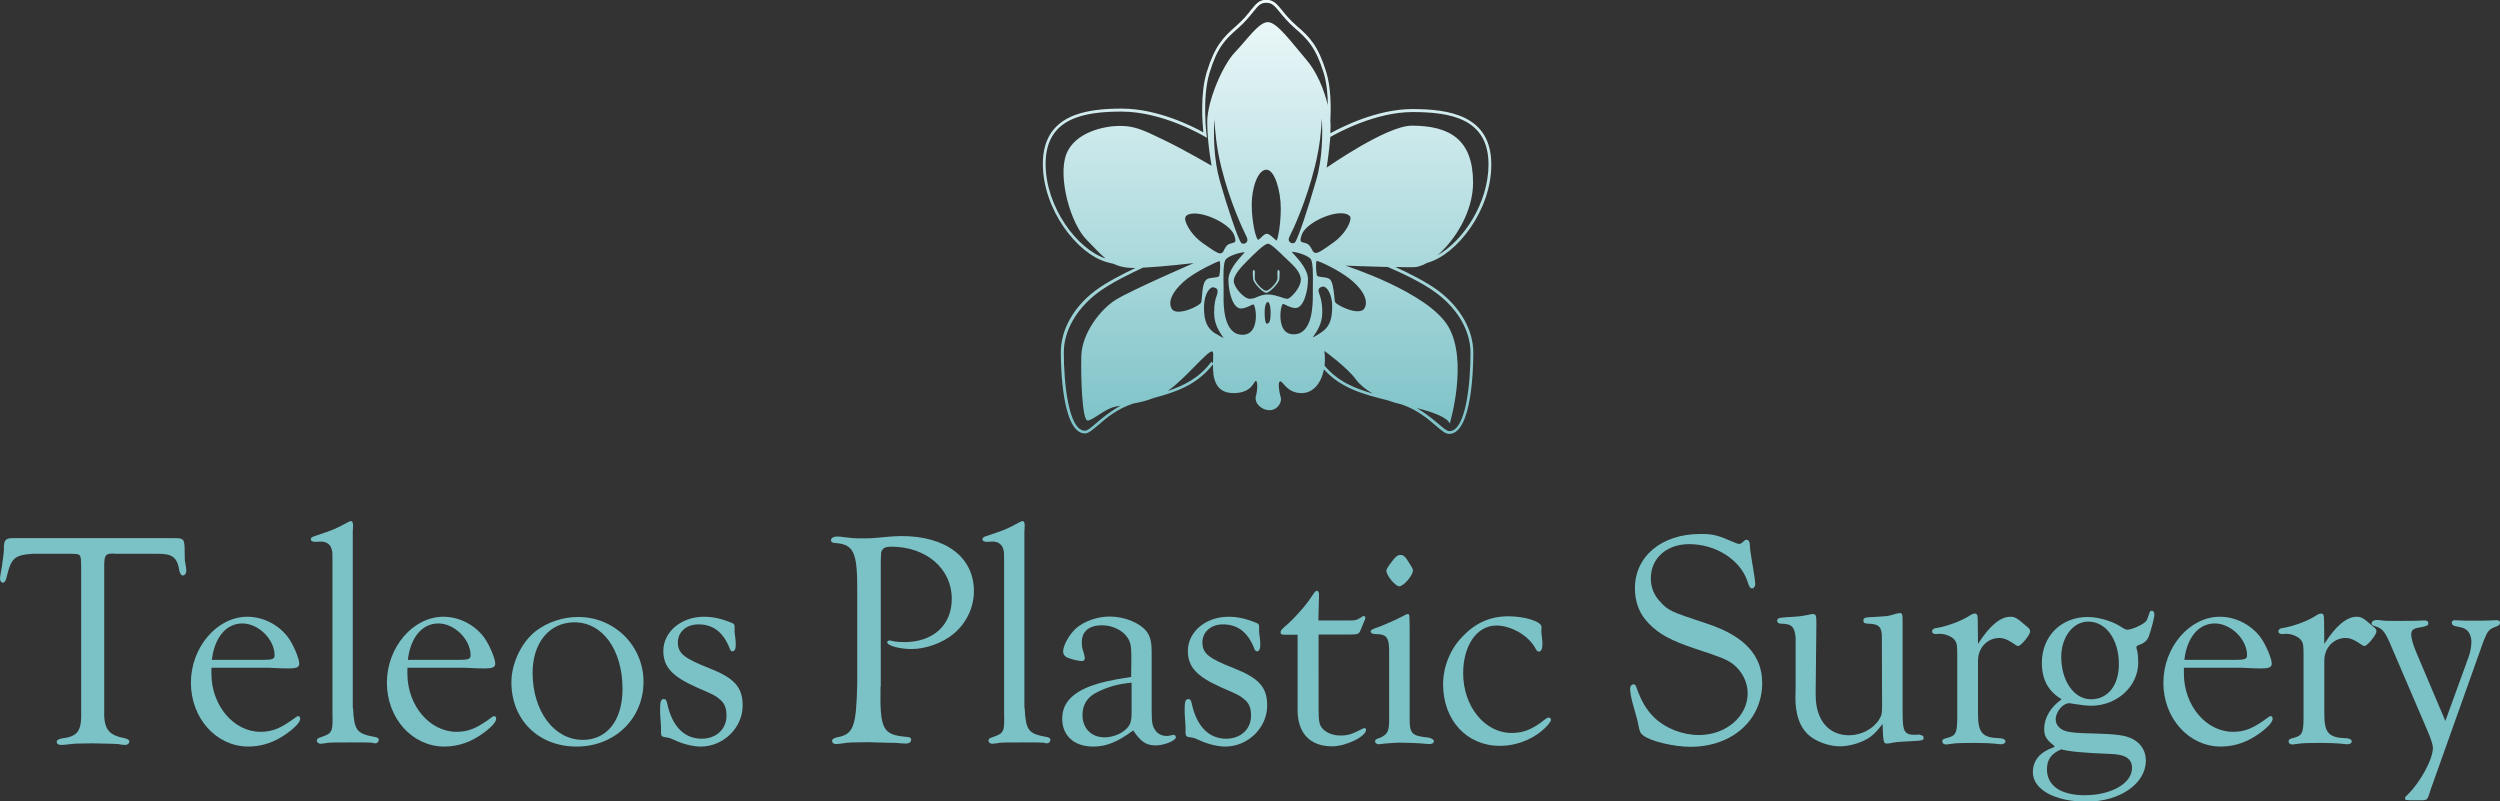 <?xml version="1.0" encoding="utf-8" ?>
<svg enable-background="new 0 0 1084.3 347.5" viewBox="0 0 1084.3 347.5" xmlns="http://www.w3.org/2000/svg" xmlns:xlink="http://www.w3.org/1999/xlink"><rect x="0" y="0" width="1084.3" height="347.5" fill="#333333" stroke="none"/><linearGradient id="a" gradientTransform="matrix(194.605 0 0 -188.3 -61372.086 75270.359)" gradientUnits="userSpaceOnUse" x1="318.192" x2="318.192" y1="398.736" y2="399.736"><stop offset="0" stop-color="#7bc2c7"/><stop offset="1" stop-color="#f0fafb"/></linearGradient><g fill="#7bc2c7"><path d="m49.6 240.1c-3.7-.1-4.3.5-4.4 4.7v60.5 2.3c-.3 8.4 1.7 11.2 8.6 12.5 1.6.4 2.3.8 2.3 1.5 0 .8-.8 1.5-1.7 1.5-.7 0-1.7-.1-3.3-.4-1.3-.1-2.3-.1-10.8-.3-7.7.1-7.8.1-9.3.3-2.3.3-4 .4-4.4.4-1.2 0-2-.5-2-1.3s.7-1.2 2.1-1.5c7.2-.9 8.8-3.2 8.5-12.4v-1.9-60.5c-.1-5.1-.1-5.2-3.9-5.3h-17.2c-7.8.5-9.3 1.9-11.2 10-.4 1.7-.9 2.5-1.7 2.5-.7 0-1.2-.8-1.2-1.9 0-.5.3-2.1.8-4.9.4-2.8.9-6.5.9-7.7-.1-3.7.5-4.7 3.5-4.8h69.8c4.9 0 5.1.1 5.1 6.6 0 1.7 0 3.2.3 4.3.3 1.5.4 2.8.4 3.3 0 1.1-.7 2-1.5 2-.7 0-1.1-.7-1.5-2-.9-6-3.2-7.6-10-7.4h-18.2z"/><path d="m91.7 291.3v1.1c.1 13.7 9.7 25 21.3 25 5.2 0 8.8-1.5 15.3-6.3.4-.4.8-.5 1.1-.5.4 0 .8.5.8 1.1 0 1.3-1.6 3.3-5.2 6-5.5 4.1-11.2 6.1-17.3 6.1-13.8 0-24.9-12.2-24.9-27.7 0-15.3 11.3-28.6 24.5-28.6 6.9 0 13.6 3.5 17.7 9 2.3 3.2 4.8 9.2 4.8 11.3 0 1.6-1.2 2.1-4.4 2.1-3.1 0-3.1 0-9.2-.3h-24.5zm22.2-5.1c4.3 0 5.2-.4 5.2-2 0-6.9-7-13.8-14-13.8s-12.1 6.1-13.2 15.8z"/><path d="m153.1 307c.5 9.8 1.6 11.2 9.3 12.6 1.3.1 1.9.7 1.9 1.3 0 .8-.7 1.5-1.5 1.5-.3 0-.9-.1-1.6-.3l-3.5-.1h-4.7c-6.4 0-10.9 0-11.4.3-1.2.1-2.3.3-2.5.3-.9 0-1.7-.7-1.7-1.3 0-.8.5-1.2 1.9-1.6 4.9-1.7 5.1-2.3 4.9-10.4v-1.7-64.8c0-3.1 0-3.2-.3-4.4-.4-2.1-2.3-3.5-4.4-3.5-.3 0-1.1 0-2.3.1h-.5c-1.2 0-1.9-.4-1.9-1.2 0-.5.5-.9 1.7-1.3 8.5-2.8 9-3.1 14.4-6 .5-.3 1.1-.5 1.3-.5.7 0 1.1 1.1.9 2.7l-.1 2.1v76.2z"/><path d="m176.7 291.3v1.1c.1 13.7 9.7 25 21.3 25 5.2 0 8.8-1.5 15.3-6.3.4-.4.8-.5 1.1-.5.4 0 .8.5.8 1.1 0 1.3-1.6 3.3-5.2 6-5.5 4.1-11.2 6.1-17.3 6.1-13.8 0-24.9-12.2-24.9-27.7 0-15.3 11.3-28.6 24.5-28.6 6.9 0 13.6 3.5 17.7 9 2.3 3.2 4.8 9.2 4.8 11.3 0 1.6-1.2 2.1-4.4 2.1-3.1 0-3.1 0-9.2-.3h-24.5zm22.2-5.1c4.3 0 5.2-.4 5.2-2 0-6.9-7-13.8-14-13.8s-12.1 6.1-13.2 15.8z"/><path d="m279.1 295.7c0 16-12.5 28.1-29 28.1-16.6 0-28.3-11.6-28.3-27.9 0-8.2 4.4-17.4 10.6-22.2 5.1-3.9 11.8-6.1 18.2-6.1 15.9-.1 28.5 12.5 28.5 28.1zm-48.1-3.9c0 16.6 9.3 29.1 21.8 29.1 10.5 0 17.2-8.5 17.2-22.1 0-16.9-8.6-28.9-20.9-28.9-10.9.1-18.1 8.9-18.1 21.9z"/><path d="m286.4 310.7c-.1-1.2-.1-2.4-.1-3.2 0-3.2.4-4.3 1.6-4.3.8 0 1.2.5 1.5 2 2.1 9.8 7.4 15.2 14.9 15.2 6.3 0 10.8-4.1 10.8-10 0-3.5-.9-5.6-3.3-7.4-1.9-1.5-1.9-1.5-9.7-4.9-10.5-4.7-14.4-8.8-14.4-15.8 0-8.2 7.7-14.8 17.6-14.8 4 0 7.6.8 12.2 2.7.8.3 1.1.7 1.1 1.6v2.3c.1.4.1 1.5.4 3.3.1.7.1 1.7.1 2.3 0 1.9-.5 2.8-1.5 2.8-.5 0-.9-.5-1.3-1.7-2.7-6.6-7-10-13.4-10-5.2 0-8.9 3.3-8.9 7.8 0 4.8 2.7 6.9 13.6 11.2s14.5 8.2 14.5 16.2c0 9.7-8.4 17.8-18.2 17.8-3.5 0-8.1-1.2-12-3.1-.9-.4-1.6-.7-1.9-.7l-1.7-.3c-1.6-.3-1.7-.4-1.6-4.3z"/><path d="m381.9 297.8c-.3 18.6.9 20.9 11.3 21.8 1.5.1 2 .4 2 1.3s-.9 1.6-2.3 1.6c-.8 0-2.4-.1-4.4-.3-1.2 0-2.4 0-12-.3-7.3.1-8.4.1-10.1.4-1.9.3-3.2.4-3.9.4-.9 0-1.6-.5-1.6-1.3s.7-1.3 2.1-1.6c7.2-1.3 8.4-4.5 8.8-23.5v-39.3c.1-17.4-1.3-20.9-9.7-21.5-1.2-.1-1.7-.5-1.7-1.2 0-.9 1.1-1.6 2.7-1.6.7 0 2 .1 3.2.3 2.9.4 4.3.5 6.9.5 4.3 0 4.9 0 12-.7 1.6-.1 3.5-.3 5.7-.3 19.4 0 31.5 9.2 31.5 23.9 0 7-3.2 13.8-8.8 18.5-4.8 4-12.2 6.6-18.2 6.6-5.3 0-10.6-1.5-10.6-2.9 0-.5.4-.8 1.1-.8.3 0 .9.1 1.5.3 1.5.3 3.1.4 4.8.4 12.5 0 20.6-7.3 20.6-18.8 0-13-11-22.6-26.3-22.6-2.1 0-3.5.5-4 1.7-.4.7-.4.7-.5 4.8v54.2z"/><path d="m444.4 307c.5 9.8 1.6 11.2 9.3 12.6 1.3.1 1.9.7 1.9 1.3 0 .8-.7 1.5-1.5 1.5-.3 0-.9-.1-1.6-.3l-3.5-.1h-4.7c-6.4 0-10.9 0-11.4.3-1.2.1-2.3.3-2.5.3-.9 0-1.7-.7-1.7-1.3 0-.8.5-1.2 1.9-1.6 4.9-1.7 5.1-2.3 4.9-10.4v-1.7-64.8c0-3.1 0-3.2-.3-4.4-.4-2.1-2.3-3.5-4.4-3.5-.3 0-1.1 0-2.3.1h-.5c-1.2 0-1.9-.4-1.9-1.2 0-.5.5-.9 1.7-1.3 8.5-2.8 9-3.1 14.4-6 .5-.3 1.1-.5 1.3-.5.7 0 1.1 1.1.9 2.7l-.1 2.1v76.2z"/><path d="m490.7 285.4c0-5.5-.4-7.2-2-9.3-2.1-2.9-6.5-4.9-10.6-4.9-5.9 0-8.9 2.7-8.9 7.4 0 1.5.1 2.4.9 4.8.3 1.1.4 1.7.4 2.1 0 .8-.5 1.2-1.2 1.2-1.2 0-3.7-.5-5.9-1.3-1.5-.5-2.3-1.6-2.3-2.8 0-2.8 2.7-7.4 5.6-10.1 3.6-3.1 9.3-5.1 14.6-5.1 6.5 0 13.2 2.8 16.1 6.6 1.5 2 2.1 4.8 2.1 8.4v25.6c0 5.7.3 6.9 1.7 8.9 1.1 1.5 2.9 2.3 4.8 2.3.8 0 .8 0 2.9-.5.7 0 1.1.5 1.1 1.1-.1 1.5-5.2 3.5-8.8 3.5-4.1 0-6.5-1.7-9.7-6.5-6.9 5.1-11.7 7-17.4 7-8.2 0-13.4-4.7-13.4-12.1 0-6.4 3.9-10.9 12.2-14.1 4.3-1.6 9-2.7 17.7-4zm0 10.7c-5.5.5-10 1.7-14.6 4-4.5 2.1-6.6 5.5-6.6 10 0 5.9 3.9 9.7 9.6 9.7 3.9 0 8.1-1.9 10.1-4.4 1.2-1.5 1.6-3.1 1.6-6.4v-12.9z"/><path d="m513.9 310.7c-.1-1.2-.1-2.4-.1-3.2 0-3.2.4-4.3 1.6-4.3.8 0 1.2.5 1.5 2 2.1 9.8 7.4 15.2 14.9 15.2 6.3 0 10.8-4.1 10.8-10 0-3.5-.9-5.6-3.3-7.4-1.9-1.5-1.9-1.5-9.7-4.9-10.5-4.7-14.4-8.8-14.4-15.8 0-8.2 7.7-14.8 17.6-14.8 4 0 7.6.8 12.2 2.7.8.3 1.1.7 1.1 1.6v2.3c.1.4.1 1.5.4 3.3.1.7.1 1.7.1 2.3 0 1.9-.5 2.8-1.5 2.8-.5 0-.9-.5-1.3-1.7-2.7-6.6-7-10-13.4-10-5.2 0-8.9 3.3-8.9 7.8 0 4.8 2.7 6.9 13.6 11.2s14.5 8.2 14.5 16.2c0 9.7-8.4 17.8-18.2 17.8-3.5 0-8.1-1.2-12-3.1-.9-.4-1.6-.7-1.9-.7l-1.7-.3c-1.6-.3-1.7-.4-1.6-4.3z"/><path d="m571.9 308c0 4.9.4 6.8 1.9 8.2 1.6 1.7 4.5 2.8 7.4 2.8 3.5 0 4.8-.4 10.1-3.1.1-.1.4-.1.5-.1.4 0 .7.3.7.7 0 2.9-8.6 7.2-14.8 7.2-9.4 0-14.9-5.7-14.9-15.6v-32.8h-5.8c-1.1 0-1.6-.3-1.6-1.1 0-.5.4-1.2 1.7-2.3 3.9-3.2 9.2-9.2 11.6-12.9 1.5-2.3 2-2.8 2.5-2.8s.9.7.9 1.7l-.3 11.2h13.8c2.1 0 2.7-.1 4.4-1.1.9-.7 1.2-.8 1.5-.8.4 0 .7.3.7.8 0 .3 0 .3-2.1 5.3-.7 1.7-1.1 1.9-4.8 1.9h-13.4z"/><path d="m611.4 311.4c-.1 6.8.9 7.8 8.2 8.5 1.3.3 2.3.8 2.3 1.6 0 .7-.7 1.2-1.7 1.2-.8 0-2.3-.1-4.3-.3-.7-.1-7.2-.3-8.6-.3-2 0-5.1.3-6.8.4-1.1.1-1.9.3-2.4.3-.9 0-1.7-.5-1.7-1.2 0-.8.4-1.1 2.4-1.7 3.2-1.6 3.7-2.9 3.7-8.1v-28.3c.1-7-.9-8.5-6.1-8.5-1.2 0-1.7-.4-1.9-.9-.1-.8.5-1.2 3.3-2.1 1.9-.7 9.2-3.9 9.3-4.1 2.3-1.2 3.1-1.6 3.5-1.6.8 0 .8 0 .8 12.1zm-.7-68c2.1 3.3 2.1 3.3 2.1 4.1 0 2.1-4.1 6.8-5.9 6.8-1.7 0-5.6-4.7-5.6-6.8 0-.7.7-1.7 2.5-4.1 1.6-2.1 2.4-2.7 3.6-2.7 1.4 0 2 .7 3.3 2.7z"/><path d="m668.5 274.1c.5 4.3.5 4.3.5 4.9 0 2.3-.5 3.6-1.5 3.6-.7 0-1.1-.4-1.9-2-3.1-5.2-10.4-9.3-16.6-9.3-8.4 0-14.4 8.6-14.4 20.7 0 14.4 9.4 25.9 21 25.9 5.2 0 9.2-1.6 14.5-5.9.5-.4 1.2-.8 1.5-.8.5 0 1.1.4 1.1.9 0 .9-1.6 2.9-4 4.9-4.9 4.1-11.7 6.5-18.1 6.5-14.5 0-24.7-11.2-24.7-26.7 0-7.6 3.1-15.3 8.4-20.7 5.7-6 12.1-8.8 19.9-8.8 7.3 0 14.5 2.3 14.4 4.7z"/><path d="m753 235.6c.5.1.9.3 1.2.3.8 0 .9-.1 2.5-1.5.1-.1.4-.3.7-.3 1.1 0 1.6.9 1.6 3.2.1 1.9.3 2.4 2 13.2.1 1.3.3 2.4.3 2.8 0 1.1-.7 1.9-1.3 1.9-.9 0-1.3-.5-2.1-3.1-3.1-9.3-13.7-16.1-25.3-16.1-9.7 0-16.6 6.1-16.6 14.8 0 3.9 1.3 7.2 3.9 10 3.6 4 4.4 4.4 20.5 9.7s23.9 13.7 23.9 25.7c0 16.1-13 27.7-31.1 27.7-7.3 0-17.2-2.4-20.5-4.9-1.3-1.1-1.5-1.3-2.4-6 0-.3-.7-2.5-1.6-5.9-1.1-3.5-1.7-7-1.7-8.4 0-1.1.7-1.9 1.5-1.9.7 0 .9.4 1.2 1.2 2.1 6 4.4 10 8 13.4 4.7 4.5 12.1 7.4 19.2 7.4 11.7 0 21.1-8.1 21.1-18.1 0-4.9-2.4-9.6-6.5-12.8-2.4-1.7-4.7-2.8-16.1-6.5-11-3.7-15.8-6.4-20.2-10.9-4.1-4.1-6.1-9.2-6.1-15.4 0-13.8 11.6-23.5 28.3-23.5 5.8 0 7.3.4 15.6 4z"/><path d="m832.8 318.8c.9 0 1.5.4 1.5 1.1 0 1.3 0 1.3-7.8 1.7-2.7.1-4.5.3-5.5.5-1.1.3-2.1.4-2.5.4-1.6 0-1.7-.4-2-8.5-2.4 3.1-3.6 4.3-5.3 5.6-3.3 2.4-8.8 4.1-13.2 4.1-5.1 0-10.9-2.3-14-5.3-3.6-3.5-5.3-8.8-5.3-16l.1-4.3v-21.5c-.4-4.7-1.7-6.1-6.4-6.1-1.1-.1-1.6-.5-1.6-1.2 0-1.2.5-1.3 4-1.6 5.5-.3 6.4-.4 9.8-1.1.5-.1 1.2-.3 1.5-.3 1.5 0 1.7.5 1.7 4.1l-.3 29v2.1c0 10.8 5.6 17.4 14.5 17.4 5.2 0 10.4-2.7 13-6.8 1.2-1.9 1.3-2.7 1.3-6.5l-.1-28.7c.1-4.9-1.1-6.3-5.9-6.4-1.5 0-2.1-.4-2.1-1.3 0-1.2.4-1.5 4.5-1.6l4.5-.3c1.2 0 2.9-.4 5.1-1.1.7-.1 1.3-.3 1.6-.3 1.1 0 1.3.5 1.3 3.2v39.9c0 8.4.7 9.7 5.5 9.7.3 0 .7 0 1.1-.1h1z"/><path d="m857.9 279.3c4.9-7.8 9.7-11.8 14-11.8 2 0 2.9.5 6.9 4 1.5 1.2 1.7 1.6 1.7 2.4 0 1.5-4 6.3-5.2 6.3-.4 0-.9-.3-2.8-1.6-2.1-1.3-3.5-1.9-5.3-1.9-5.3 0-9.3 4.3-9.3 9.8v23.1c0 8.4 1.9 10.4 9.8 10.6 1.3.1 2.1.7 2.1 1.3 0 .8-.8 1.3-1.9 1.3-.3 0-1.5-.1-3.1-.3-.8-.1-4.8-.3-8.5-.3-4 0-8.6.1-9.8.4-1.2.1-2.1.3-2.4.3-.9 0-1.7-.5-1.7-1.3s.5-1.2 2-1.5c4-1.1 4.5-2 4.5-9.8v-25.7c0-4.8-.1-5.6-1.1-7-1.2-1.6-4.3-2.8-6.6-2.7l-1.7.1c-.8 0-1.5-.4-1.5-1.1 0-.9.7-1.5 2.4-1.6 4.8-.9 10.9-3.2 14.5-5.7.5-.3 1.2-.5 1.6-.5 1.1 0 1.3.7 1.3 3.5z"/><path d="m891 323.5c-3.5-2.7-4.4-4.3-4.4-7.3 0-4.8 2.8-9.6 7.6-12.9-5.9-3.5-8.6-8.6-8.6-15.8 0-11.6 8.4-19.9 19.9-19.9 4.4 0 10.4 1.7 14 4 1.9 1.2 2.4 1.5 3.2 1.5 1.7 0 5.3-1.5 7.2-2.9 1.2-.9 1.2-.9 2.4-4.5.1-.5.5-.8.9-.8.8 0 1.2.7 1.2 1.6 0 1.5-1.5 7-2.5 9.7-.7 1.7-2 2.8-4.1 3.5-.9.3-1.2.5-1.2 1.1 0 .3.1.8.3 1.3.3.9.5 3.9.5 5.2 0 10.4-9.2 18.8-20.5 18.8-1.7 0-5.1-.4-7.4-.8-.8-.1-1.5-.3-2-.3-2.8 0-5.9 3.7-5.9 7 0 2.4 1.7 4.4 4.7 5.2 2 .5 4.8.8 11 .9 11 .3 14.6.8 17.8 2.5 3.6 1.9 5.6 5.2 5.6 9.3 0 10-11.3 17.8-25.7 17.8-13.7 0-23.3-5.2-23.3-12.8 0-5.2 3.2-8.8 9.3-10.9zm-3.2 10.1c0 7.2 6 11.3 16.4 11.3 11.6 0 20.5-5.2 20.5-11.8 0-4-2.8-5.9-9.2-6.1-11.4-.4-18.5-1.1-21.5-2-4.3 1.8-6.2 4.5-6.2 8.6zm6.2-48.7c0 10.5 5.6 18.4 12.9 18.4s12.1-6 12.1-15.2c0-10.8-5.6-18.5-13.3-18.5-6.6 0-11.7 6.8-11.7 15.3z"/><path d="m947.2 291.3v1.1c.1 13.7 9.7 25 21.3 25 5.2 0 8.8-1.5 15.3-6.3.4-.4.8-.5 1.1-.5.4 0 .8.5.8 1.1 0 1.3-1.6 3.3-5.2 6-5.5 4.1-11.2 6.1-17.3 6.1-13.8 0-24.9-12.2-24.9-27.7 0-15.3 11.3-28.6 24.5-28.6 6.9 0 13.6 3.5 17.7 9 2.3 3.2 4.8 9.2 4.8 11.3 0 1.6-1.2 2.1-4.4 2.1-3.1 0-3.1 0-9.2-.3h-24.5zm22.2-5.1c4.3 0 5.2-.4 5.2-2 0-6.9-7-13.8-14-13.8s-12.1 6.1-13.2 15.8z"/><path d="m1008.1 279.3c4.9-7.8 9.7-11.8 14-11.8 2 0 2.9.5 6.9 4 1.5 1.2 1.7 1.6 1.7 2.4 0 1.5-4 6.3-5.2 6.3-.4 0-.9-.3-2.8-1.6-2.1-1.3-3.5-1.9-5.3-1.9-5.3 0-9.3 4.3-9.3 9.8v23.1c0 8.4 1.9 10.4 9.8 10.6 1.3.1 2.1.7 2.1 1.3 0 .8-.8 1.3-1.9 1.3-.3 0-1.5-.1-3.1-.3-.8-.1-4.8-.3-8.5-.3-4 0-8.6.1-9.8.4-1.2.1-2.1.3-2.4.3-.9 0-1.7-.5-1.7-1.3s.5-1.2 2-1.5c4-1.1 4.5-2 4.5-9.8v-25.7c0-4.8-.1-5.6-1.1-7-1.2-1.6-4.3-2.8-6.6-2.7l-1.7.1c-.8 0-1.5-.4-1.5-1.1 0-.9.7-1.5 2.4-1.6 4.8-.9 10.9-3.2 14.5-5.7.5-.3 1.2-.5 1.6-.5 1.1 0 1.3.7 1.3 3.5z"/><path d="m1070.3 286c1.1-2.7 1.6-5.6 1.6-7.6 0-2.1-.8-4.1-2-5.1-.9-.8-1.7-1.1-4.9-1.7-1.2-.3-1.6-.7-1.6-1.5 0-.7.4-1.1 1.2-1.1l2.7.1c.9.1 2.7.1 5.1.1 3.7 0 6.5 0 7.7-.1s2.4-.1 2.9-.1c.9 0 1.3.4 1.3 1.1s-.4 1.1-1.3 1.5c-3.6 1.3-4 1.9-5.9 6.6l-23 64.6c-.9 3.1-1.1 3.2-1.6 3.9-.3.1-.7.3-1.5.4h-3.5c-4.3 0-4.4-.1-4.4-.9 0-.3.3-.8.8-1.2 5.9-5.7 11.3-15.7 11.3-20.7 0-1.3-.8-3.7-2.5-7.7l-16.2-37.8c-2.3-5.1-3.3-6.3-6.4-7.2-1.1-.3-1.5-.7-1.5-1.2 0-.8.9-1.5 2.3-1.5.4 0 1.7.1 3.1.3 1.1.1 2.9.1 5.9.1 4.3 0 7.8 0 9.2-.1 1.1-.1 2.1-.1 2.5-.1 1.1 0 1.6.4 1.6 1.3s-.8 1.2-3.5 1.7c-2.9.4-3.9 1.1-3.9 3.1 0 1.6.7 4.1 2 7.3l12.8 30.2z"/></g><path d="m619 114c-2.2 1.2-4.2 1.9-5.9 1.9-2.1 0-4.8 0-7.8-.1 0 0 0 0-.1 0 5.3 2.4 13.6 6.5 18.9 10.5 9.5 7.3 14.9 17 14.9 26.7 0 5.9-.5 35.2-10.5 35.2-1.6 0-3.4-1.6-5.9-3.7-3.4-3-8.2-6.9-14.7-9.1-1.9-.4-3.9-1-5.8-1.7-.4-.1-.8-.2-1.1-.3-9.6-2.4-19.4-5-26.8-13.2-1.2 6.3-4.9 10.3-9.6 10.3-6.5 0-8-5.1-9.3-5.1s-.4 5.1.2 7-1.3 5.5-4.9 5.5-6.7-3.2-5.9-6.1c.8-2.8.8-6.5 0-6.6-.8-.2-1.5 5.3-9.7 5.3-8.3 0-9-7.2-8.9-12.5-7 9-16 12-25.7 14.6-3 1.2-6 1.9-8.8 2.4-6.9 2.2-11.7 6.2-15.2 9.3-2.5 2.1-4.3 3.7-5.8 3.7-10 0-10.5-29.4-10.5-35.2 0-9.7 5.4-19.5 14.9-26.7 4.9-3.7 12.3-7.4 17.5-9.9-.4 0-.8 0-1.1 0-3.5 0-6.2-.7-8.5-1.8-.9-.2-1.8-.4-2.8-.7-12.9-3.5-27.8-22.9-27.8-42.6 0-21.3 18.3-24 34.3-24 15.6 0 31.1 7.9 35.3 10.3-.4-4.1-1.4-16.8 1.5-26.2 3.5-11.3 7.1-15 12.7-19.9 3.2-2.8 5-5.1 6.5-7 2.1-2.6 3.5-4.4 6.6-4.4s4.6 1.8 6.8 4.5c1.5 1.9 3.4 4.2 6.5 6.9 5.6 4.8 9.2 8.6 12.7 19.9 2.1 6.7 2.1 15.5 1.8 21.4 0 .6.1 1.2.1 1.7 0 1.1-.1 2.3-.1 3.5 4.7-2.6 20.2-10.5 35.5-10.5 16 0 34.3 2.7 34.3 24 .1 19.8-14.9 39.2-27.8 42.7zm9.2 27.7c8.7 15 .6 42 .6 42-1.1-2.7-7.4-5-14.3-6.7 3.7 2.1 6.7 4.6 9.1 6.6 2.2 1.9 3.9 3.4 5 3.4 7.3 0 9.2-21.3 9.2-33.9 0-9.3-5.2-18.7-14.4-25.7-6.3-4.9-17.2-9.8-21.5-11.6-8.9-.2-18.4-.6-18.4-.6s36 11.5 44.7 26.5zm-63.6-39.9c-.6 1.7-.6 2.5-.4 2.8.2.4.7.5 1.5.7.2.1.5.1.7.2 1.4.4 2 1.6 2.5 2.5.3.6.6 1.1.9 1.4.3.2.6.3.9.3 1.3 0 3.4-1.5 7.6-4.5 4.4-3.1 7.1-7.6 7.4-10.1.1-.7 0-1.2-.3-1.4-.7-.8-2-1.2-3.8-1.2-5.6-.1-15.3 4.6-17 9.3zm8.7-50.4c-.2 4.7-.8 12-3 20.8-3.8 15.3-9.4 27.3-11.1 30.6-.3.7-.4 1.3 0 1.9.3.5.9.8 1.5.8.4 0 .8-.1 1.2-.7 1.3-2.2 5.1-13.1 9-26.8 2.7-9.2 2.8-20.2 2.4-26.6zm-2.2 67.7c.1.8.8.9 2.4 1.1 1 .1 2.1.2 3 .7 1.4.9 1.8 3.8 2.2 7.5.1 1.2.2 2.3.4 2.7.4.8 5.8 3.9 9.7 3.9 1.5 0 2.5-.4 3-1.3 2.3-4.1-2.2-9.6-6.7-13-4.8-3.7-12.5-7.3-14.1-7.6-.3.8-.3 3.8.1 6zm3.4 39.5c5.8 6.9 13 9.8 20.9 12.1-3.1-1.8-5.7-3.9-7.3-6.1-3.6-5.1-13.7-12.4-13.7-12.4.3 2.3.3 4.4.1 6.4zm-1.2-14.6c2.7-1.9 4.5-4.5 4.5-10.9 0-6.6-2.9-8.8-3.7-8.8-.9 0-2.2.4-2.2 1.6 0 .8.2 1.4.5 2.1.4 1.3 1.1 3.2 1.1 7.5 0 4.8-2.3 8.1-3.5 9.9-.2.3-.4.6-.6.9.9-.2 3-1.7 3.9-2.3zm-17.3-2.7c.9 2.5 2.6 3.7 5.1 3.7 8.3 0 8.3-13 8.3-17.2 0-1.1 0-2.3 0-3.5.1-4.7.1-9.6-.7-11.6-.7-1.7-6.3-3.5-8.5-3.5.3.3.7.8 1.1 1.2 2.3 2.5 6 6.7 6 10.8 0 5.1-1.9 12.4-5.4 12.4-1.6 0-2.9-.7-4-1.2-.6-.3-1.2-.6-1.5-.6-.7.5-1.8 5.5-.4 9.5zm-6.5-.9c1.1 0 1.6-1.5 1.6-4.5 0-3.6-.7-4.9-1.2-4.9-.7 0-1.4 1.4-1.4 4.5 0 4.6.8 4.9 1 4.9zm-4-11.7c1.3-.5 2.6-1 4.4-1 2 0 4.1.7 5.7 1.2 1.1.4 2.2.7 2.8.7 1.2 0 5.8-4.7 5.8-8.3 0-3.2-3.1-6.1-5.8-8.6l-.6-.6c-.6-.5-1.2-1.1-1.8-1.7-2.2-2.1-4.9-4.7-6.1-4.7-1.5 0-6 4.5-8.7 7.2-2.9 2.9-6.1 6.3-6.1 9s4.5 7.7 6.9 7.7c1.4 0 2.4-.4 3.5-.9zm10-38.3c0-7.8-2.7-16.8-6.2-16.8-3.8 0-6.4 8-6.4 15.1 0 7.6 1.8 14.9 2.8 15.3.3 0 .9-.7 1.4-1.1.8-.8 1.5-1.5 2.4-1.5.8 0 1.8.9 2.8 1.8.4.4 1.1 1 1.4 1.2.7-1.3 1.8-7.4 1.8-14zm-33.9 15c4.3 3 6.4 4.5 7.6 4.5.3 0 .6-.1.9-.3.4-.2.6-.8.9-1.4.5-.9 1.1-2.1 2.5-2.5.2-.1.5-.1.7-.2.8-.2 1.3-.4 1.5-.7s.2-1.1-.4-2.8c-1.7-4.6-11.4-9.4-17.2-9.4-1.8 0-3.1.4-3.8 1.2-.2.3-.3.8-.3 1.4.5 2.6 3.2 7.1 7.6 10.2zm-6.7 15.5c-4.5 3.5-9 9-6.7 13 .5.9 1.5 1.3 3 1.3 3.9 0 9.3-3 9.7-3.9.2-.4.3-1.5.4-2.7.3-3.7.7-6.6 2.2-7.5.9-.5 2-.6 3-.7 1.6-.2 2.3-.3 2.4-1.1.4-2.2.4-5.3.1-6.1-1.5.4-9.2 4-14.1 7.7zm14.1-42.7c4 14 7.8 24.6 9.1 26.8.3.6.8.7 1.2.7.6 0 1.2-.3 1.5-.8s.3-1.2 0-1.9c-1.6-3.3-7.3-15.1-11.1-30.5-2.2-8.8-2.7-16.1-3-20.8-.4 6.3-.3 17.3 2.3 26.5zm9.9 67c2.5 0 4.2-1.3 5.1-3.7 1.5-4 .3-9-.3-9.5-.3 0-.9.3-1.5.6-1.1.5-2.5 1.2-4 1.2-3.5 0-5.4-7.3-5.4-12.4 0-4.1 3.8-8.3 6-10.8.4-.4.8-.9 1.1-1.2-2.3 0-7.8 1.8-8.5 3.5-.9 2-.8 6.9-.7 11.6v3.5c-.1 4.2-.1 17.2 8.2 17.2zm-8.2 1.3c-.1-.2-.4-.5-.6-.8-1.2-1.8-3.5-5.1-3.5-9.9 0-4.4.6-6.2 1.1-7.5.3-.8.4-1.3.4-2.1 0-1.2-1.4-1.6-2.2-1.6s-3.7 2.2-3.7 8.9c0 6.4 1.8 8.9 4.5 10.9.9.4 3 1.9 4 2.1zm-5.3 10.4.7.6c.1-2.8.3-5.1-.4-5.1-2.1-.2-11.7 12-19.3 17.2 7.2-2.4 13.8-5.7 19-12.7zm-49.6-29.7c-9.1 7-14.4 16.4-14.4 25.7 0 12.6 1.9 33.9 9.2 33.9 1.1 0 2.8-1.5 5-3.4 2.7-2.3 6.1-5.1 10.4-7.4-.7.1-1.4.2-1.9.3-4.8.8-10.1 6.1-12.4 6.1s-3-18.6-2.7-28.3c.4-9.7 8.2-19.8 14.8-24 6.7-4.2 34-16 34-16s-12.4 1.5-22.1 2c-4.9 2.3-14.2 6.7-19.9 11.1zm98.3-95.6c-3.5-11.2-7-14.6-12.4-19.3-3.2-2.8-5.1-5.2-6.7-7.1-2.2-2.7-3.3-4-5.8-4s-3.5 1.3-5.6 3.9c-1.5 1.8-3.4 4.3-6.7 7.2-5.4 4.7-8.9 8.1-12.3 19.3-3.3 10.8-1.3 26.7-1.3 26.9l.2 1.3-1.2-.7c-.2-.1-17.9-10.7-35.8-10.7-16.3 0-33 2.7-33 22.7 0 18.7 13.7 37 26 41-2.6-2.1-5-4.9-8.2-8.1-7-7-12.5-27-8.9-36.9s16.9-12.5 23.2-12.5 9.7 1.5 19.2 6.1 20.7 11.2 20.7 11.2-1.9-9.9-1.9-19 6.7-24.7 12-30.2 10.3-13.1 14.3-13.1 10.1 8.6 16.7 16.3c4.5 5.2 7.7 13 9.3 19.7 0-4.6-.5-9.7-1.8-14zm38.5 17c-15.9 0-32.1 8.8-35.6 10.8-.5 6.3-1.6 13.3-1.6 13.3s26-18.2 36.9-18.2c16.6 0 26.6 6.1 26.6 24.7 0 12.6-7.7 24.8-15.4 31.5 11.1-6.2 22.1-22.6 22.1-39.4 0-20-16.7-22.7-33-22.7zm-68.8 68.5c.7 0 .4 1.8.4 3.6s3.6 5.4 4.9 5.4h.1c1.3 0 4.9-3.6 4.9-5.4s-.3-3.6.4-3.6c.8 0 .4 2.1.4 3.8s-4.2 6.1-5.7 6.1c-1.5 0-5.7-4.4-5.7-6.1-.1-1.7-.4-3.8.3-3.8z" fill="url(#a)"/></svg>